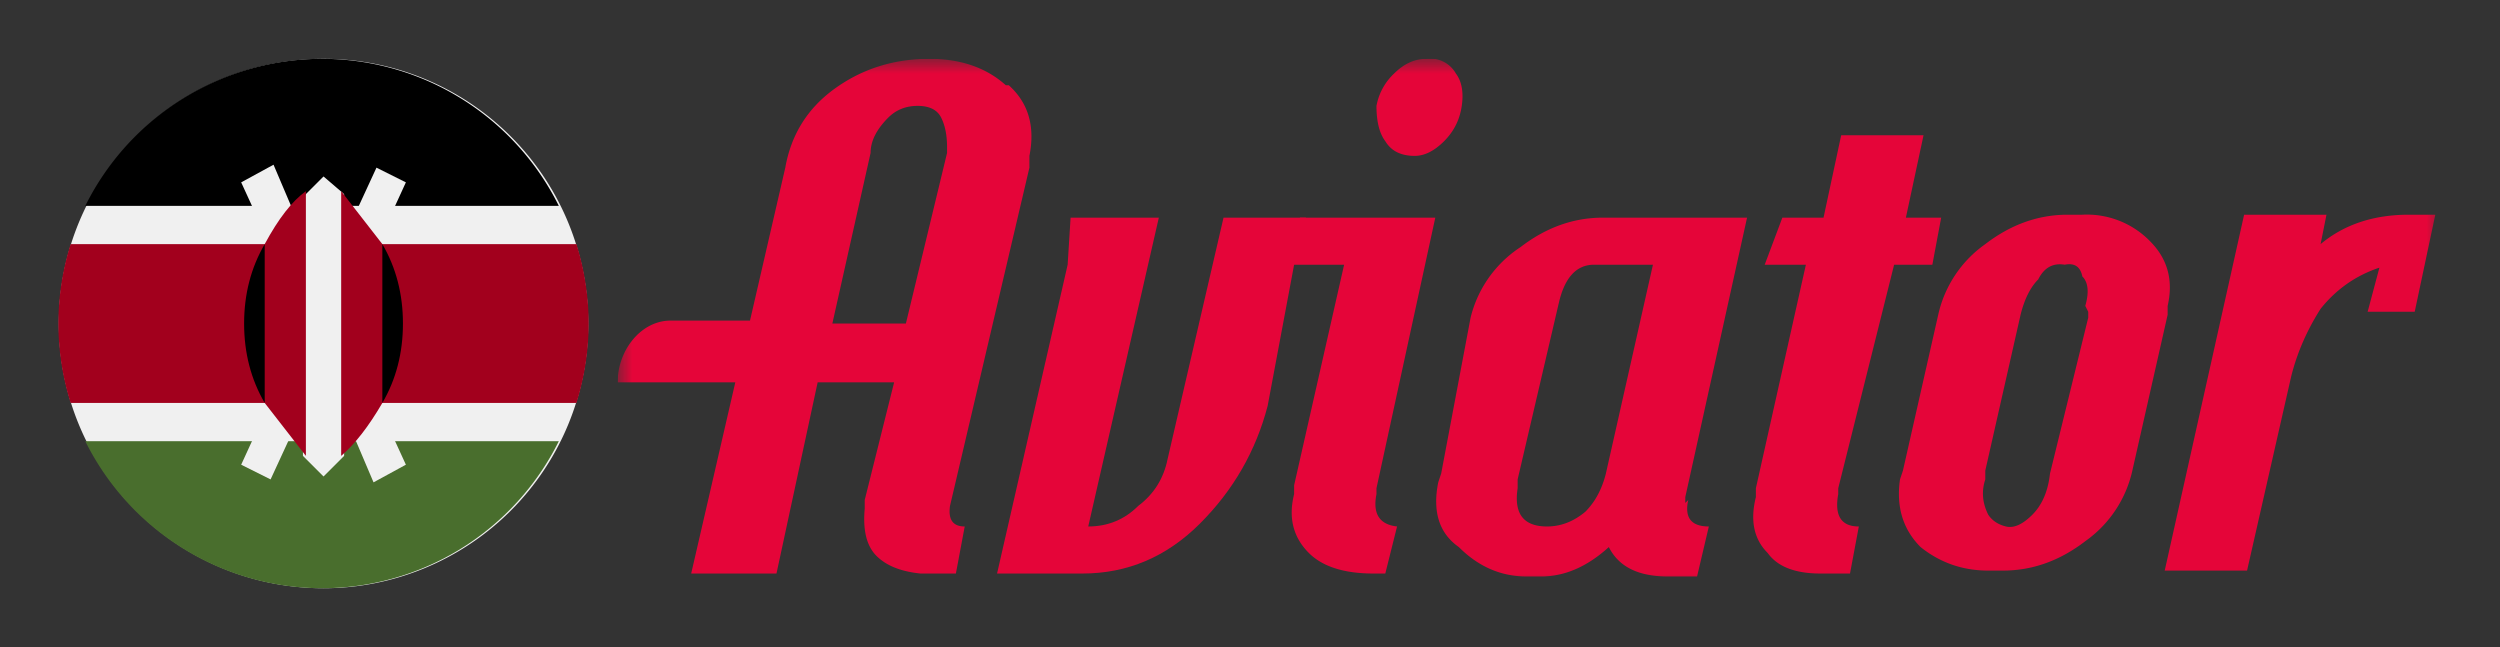 <?xml version="1.0" encoding="UTF-8"?>
<svg xmlns="http://www.w3.org/2000/svg" width="85" height="22" fill="none">
  <rect width="100%" height="100%" fill="#333333" stroke="none"/>
  <g clip-path="url(#prefix__clip0_2325_661)">
    <mask id="prefix__mask0_2325_661" style="mask-type:luminance" maskUnits="userSpaceOnUse" x="21" y="2" width="62" height="18">
      <path d="M21 2h62v18H21z" fill="#fff"></path>
    </mask>
    <g mask="url(#prefix__mask0_2325_661)" fill-rule="evenodd" clip-rule="evenodd" fill="#E50539">
      <path d="m41.6 7.4-1.9 8.2q-.2 1-1 1.6-.7.7-1.7.7l2.4-10.5h-3L36.3 9l-2.4 10.5h2.9q2.3 0 4-1.7t2.3-4L44 9l.4-1.6z"></path>
      <path d="M49.5 2.5a1 1 0 0 0-1-.5q-.6 0-1.1.5a2 2 0 0 0-.6 1.1q0 .8.3 1.2.3.5 1 .5.5 0 1-.5t.6-1.2-.2-1.1m-2.7 14.3v-.2l2-9.2h-4.6L43.8 9h1.9L44 16.5v.3q-.3 1.2.5 2 .7.7 2.2.7h.4l.4-1.6q-.9-.1-.7-1.1m7.8-.7q-.2.8-.7 1.3-.6.5-1.3.5-1.2 0-1-1.3v-.3l1.4-6Q53.3 9 54.2 9h2zm2.7 1v-.2l2.1-9.5h-4.9q-1.5 0-2.8 1a4 4 0 0 0-1.7 2.4l-1 5.3-.1.3q-.3 1.5.7 2.2 1 1 2.3 1h.5q1.2 0 2.3-1 .5 1 2 1h1l.4-1.7q-.9 0-.7-.9M71 10.6v.2l-1.3 5.3q-.1.9-.6 1.4t-.9.4-.6-.4q-.3-.6-.1-1.2V16l1.2-5.3q.2-.8.6-1.2.3-.6.9-.5.5-.1.6.4.3.3.1 1m2.2-2.2a3 3 0 0 0-2.3-.9h-.5q-1.5 0-2.8 1a4 4 0 0 0-1.6 2.4L64.7 16l-.1.3q-.2 1.4.7 2.3 1 .8 2.3.8h.5q1.5 0 2.8-1a4 4 0 0 0 1.6-2.4l1.2-5.3v-.3q.3-1.3-.6-2.2m8.8-.9q-1.8 0-3 1l.2-1h-2.8l-2.7 12.1h2.8l1.5-6.6q.3-1.2 1-2.3.8-1 2-1.4l-.4 1.5h1.6l.7-3.3zM28.3 11l1.3-5.8q0-.6.6-1.2.4-.4 1-.4t.8.4.2 1v.2L30.8 11zm5.9-8.1q-1-.9-2.6-.9-1.8 0-3.2 1t-1.7 2.7l-1.2 5.2h-2.7c-1 0-1.8 1-1.8 2.1h4l-1.5 6.5h2.9l1.4-6.5h2.6l-1 4v.3q-.1 1.1.4 1.6t1.5.6h1.2l.3-1.6q-.6 0-.5-.7L35 5.7v-.4q.3-1.5-.7-2.4m30.5 4.5.6-2.8h-2.8L62 7.4h-1.4L60 9h1.4l-1.7 7.6v.3q-.3 1.2.4 1.9.5.7 1.8.7h1l.3-1.6q-.9 0-.7-1.1v-.2L64.4 9h1.3l.3-1.6z"></path>
    </g>
  </g>
  <g clip-path="url(#prefix__clip1_2325_661)">
    <path d="M11 20a9 9 0 1 0 0-18 9 9 0 0 0 0 18" fill="#F0F0F0"></path>
    <path d="M11 2a9 9 0 0 0-8.1 5H19a9 9 0 0 0-8-5" fill="#000"></path>
    <path d="M11 20a9 9 0 0 1-8.1-5H19a9 9 0 0 1-8.1 5" fill="#496E2D"></path>
    <path d="M19.6 8.3H2.4a9 9 0 0 0 0 5.4h17.2a9 9 0 0 0 0-5.4" fill="#A2001D"></path>
    <path d="m13.8 6.2-1-.5L11 9.6l-1.7-4-1.1.6 2.2 4.8-2.2 4.8 1 .5 1.8-3.9 1.7 4 1.1-.6-2.2-4.8z" fill="#F0F0F0"></path>
    <path d="M11.7 6.6 11 6l-.7.7v8.8l.7.7.7-.7z" fill="#F0F0F0"></path>
    <path d="M9 8.3v5.4l1.4 1.8v-9Q9.7 7 9 8.3m4 0-1.4-1.8v9q.7-.6 1.4-1.8z" fill="#A2001D"></path>
    <path d="M13 8.3v5.4q.7-1.2.7-2.7T13 8.3m-4 0v5.4q-.7-1.2-.7-2.7T9 8.3" fill="#000"></path>
  </g>
  <defs>
    <clipPath id="prefix__clip0_2325_661">
      <path fill="#fff" d="M21 2h62v18H21z"></path>
    </clipPath>
    <clipPath id="prefix__clip1_2325_661">
      <path fill="#fff" d="M2 2h18v18H2z"></path>
    </clipPath>
  </defs>
</svg>
